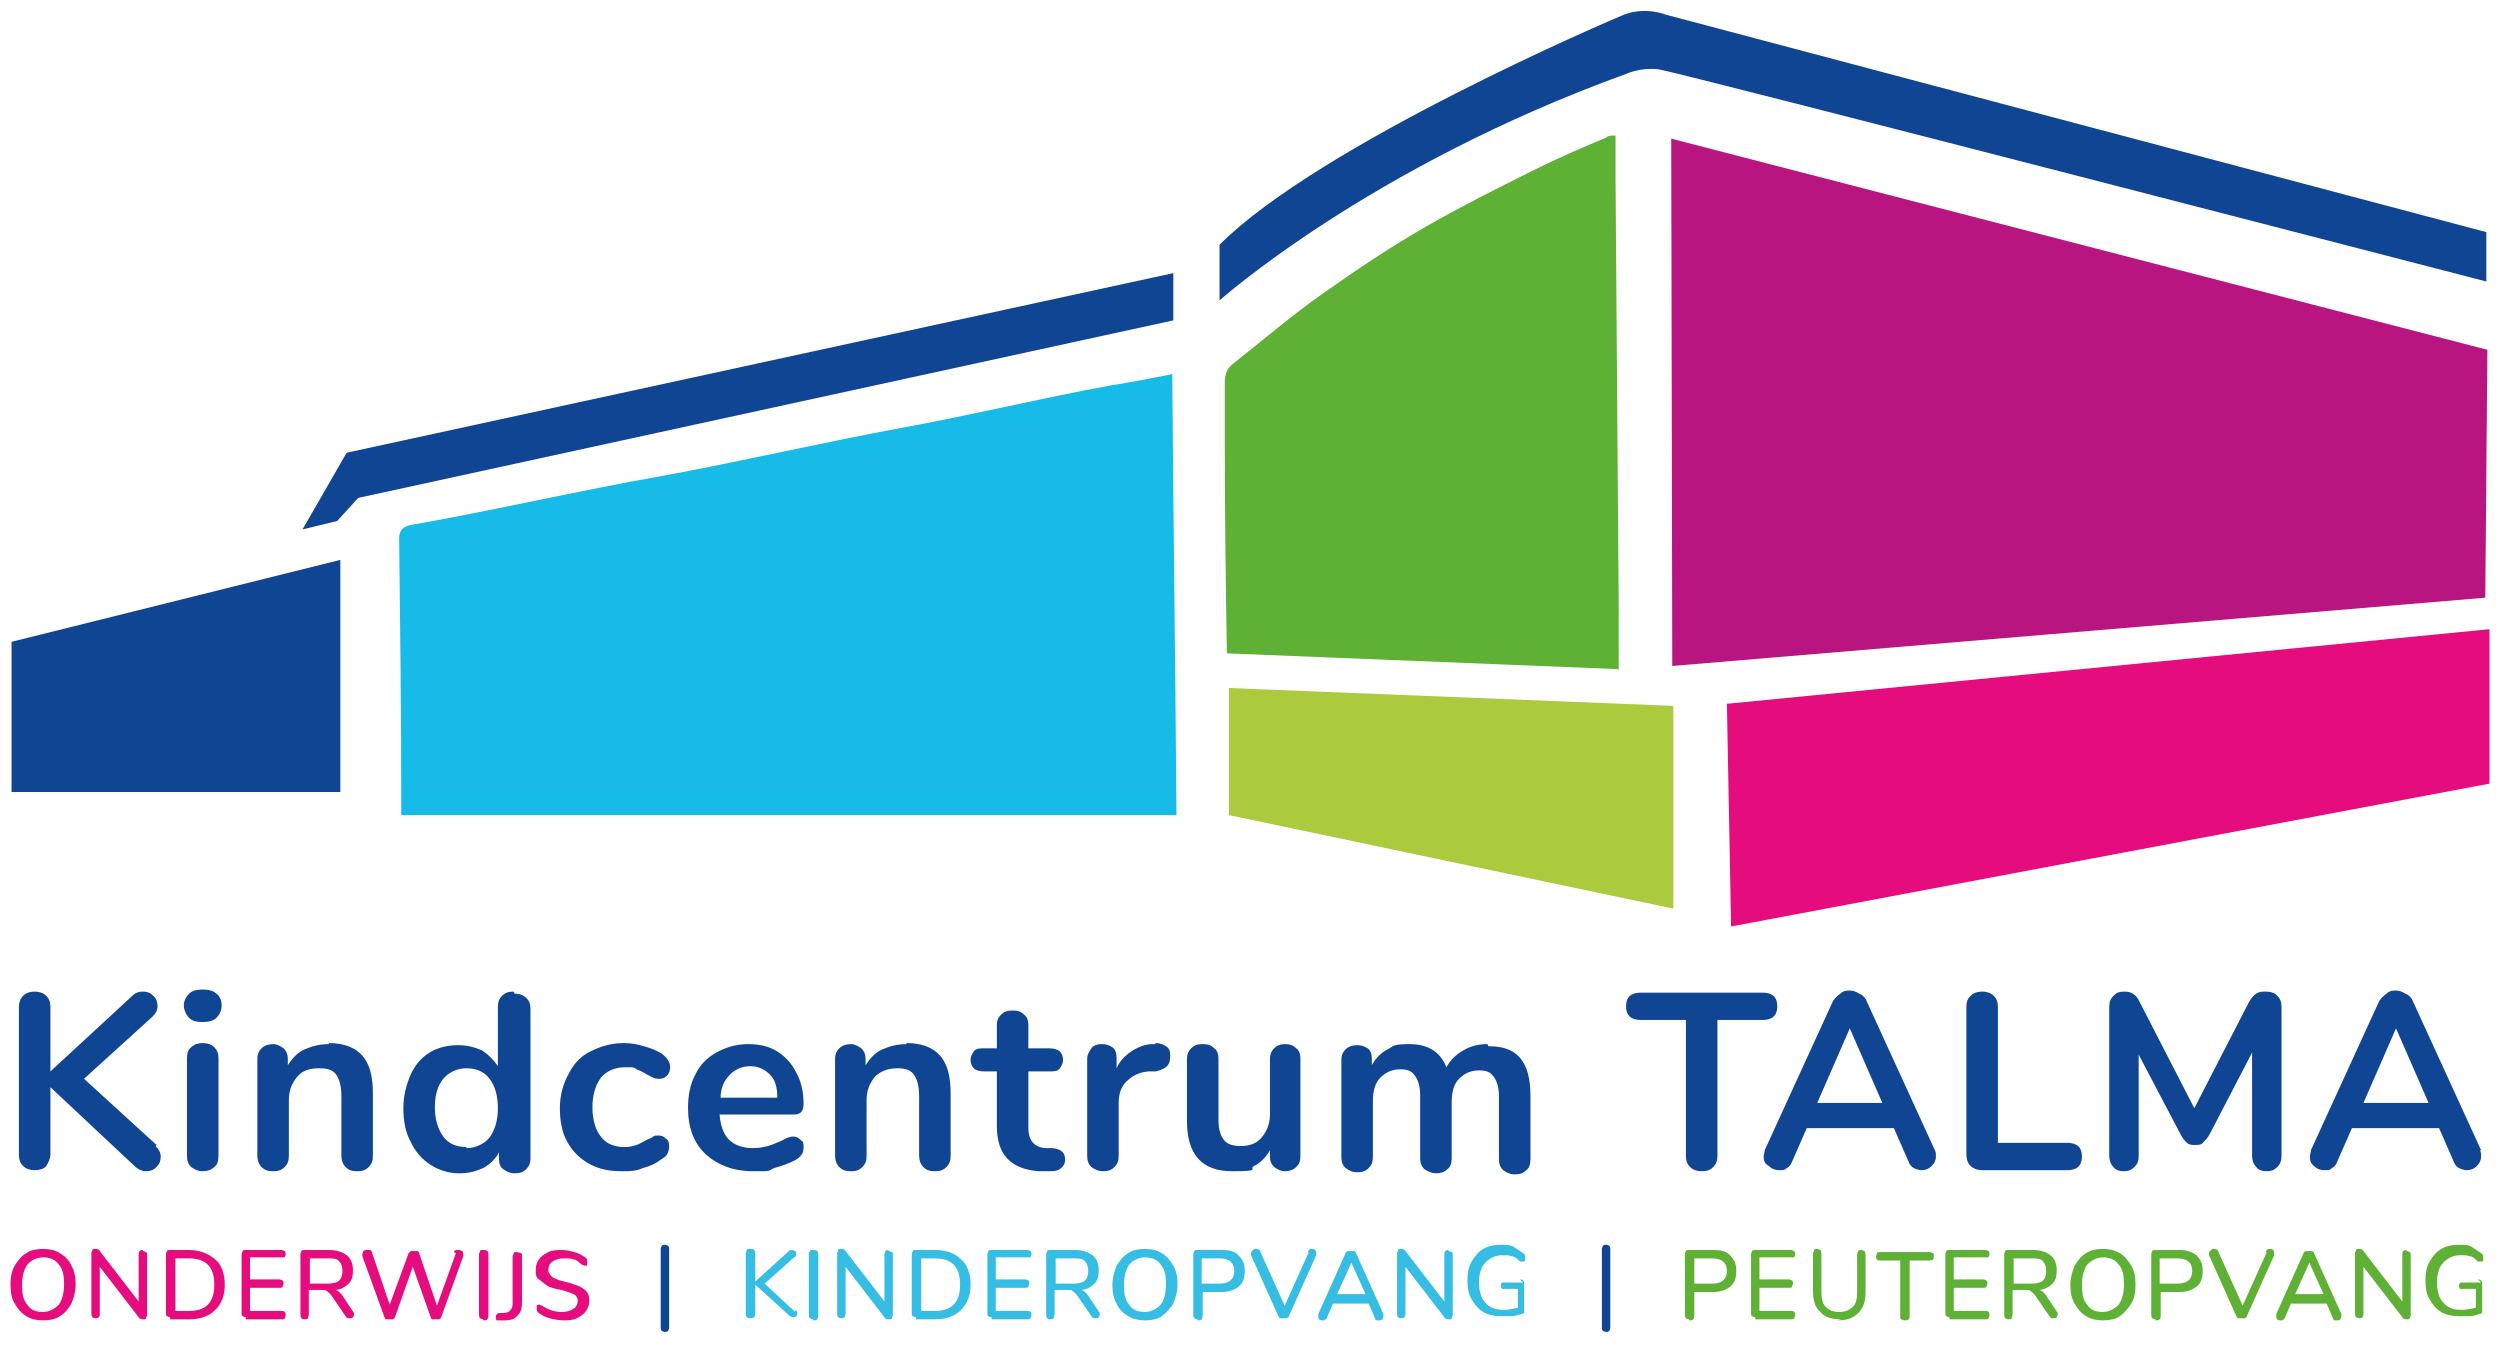 <?xml version="1.0" encoding="UTF-8"?>
<svg xmlns="http://www.w3.org/2000/svg" version="1.1" viewBox="0 0 238 128">
  <defs>
    <style>
      .cls-1 {
        fill: #0f4593;
      }

      .cls-2 {
        fill: #16bbe8;
      }

      .cls-3 {
        fill: #b81581;
      }

      .cls-4 {
        fill: #36bde4;
      }

      .cls-5 {
        fill: #abca3d;
      }

      .cls-6 {
        fill: #5eb134;
      }

      .cls-7 {
        fill: #e50c7e;
      }
    </style>
  </defs>
  <!-- Generator: Adobe Illustrator 28.7.1, SVG Export Plug-In . SVG Version: 1.2.0 Build 142)  -->
  <g>
    <g id="Laag_1">
      <path class="cls-2" d="M111.6,35.6c.1,13.8.3,28.2.4,42H38.2c0-.3,0-.6,0-.9,0-8.6-.1-16.8-.2-25.4,0-.8.3-1.1,1-1.3,8-1.4,16.1-3.3,24.1-4.7,7.6-1.4,15.3-3.2,22.9-4.6,6.6-1.2,13.1-2.8,19.7-4,2-.3,3.9-.7,6-1.1"/>
      <polygon class="cls-3" points="159.2 63.4 236.6 56.9 236.8 33.3 159.1 13.2 159.2 63.4"/>
      <polygon class="cls-1" points="111.7 30.5 111.7 26 33 43.1 28.8 50.4 32.1 49.6 34.1 47.4 111.7 30.5"/>
      <path class="cls-1" d="M116.1,23.4v5.2s14.2-12.7,38.8-21.6c0,0,1.3-.6,3-.4,2,.3,78.8,20.2,78.8,20.2v-4.7c0,0-78.1-20.7-78.1-20.7,0,0-1.9-.8-4,0-1,.4-28.9,12.3-38.5,21.9"/>
      <polygon class="cls-7" points="164.4 67 164.8 88.2 237 74.6 237 59.9 164.4 67"/>
      <polygon class="cls-1" points="1.1 61.1 1.1 75.4 32.4 75.4 32.4 53.3 1.1 61.1"/>
      <polygon class="cls-5" points="117 65.5 159.3 67.2 159.3 86.5 117 77.6 117 65.5"/>
      <path class="cls-6" d="M154.1,63.8c0-2.3,0-4.4,0-6-.1-13.6-.2-27.2-.3-40.8,0-1.3,0-2.6,0-4.1-.4,0-.7,0-.9.2-2.4,1-4.7,2-7.1,3.2-3.4,1.7-6.8,3.4-10.1,5.3-3.3,1.9-6.6,4.1-9.7,6.3-3,2.1-5.8,4.5-8.7,6.8-.5.4-.7,1-.7,1.7,0,1.9,0,3.8,0,5.7,0,7.4.1,13.9.2,20.1l37.2,1.5Z"/>
      <g>
        <path class="cls-1" d="M228.1,97.9l3.1,7.1h-6.2l3.1-7.1ZM236.2,109.5l-6.5-14.2c-.1-.3-.4-.6-.7-.7-.3-.2-.6-.3-.9-.3s-.6,0-.9.3c-.3.2-.5.4-.7.7l-6.5,14.2c0,.2-.1.4-.1.6,0,.4.1.7.4.9.3.3.6.4,1,.4s.5,0,.7-.2c.2-.1.4-.3.5-.6l1.4-3.2h8.3l1.4,3.2c.1.3.3.5.5.6s.5.2.7.2c.4,0,.7-.1,1-.4.3-.3.4-.6.4-.9,0-.2,0-.4-.1-.6M215.5,94.4c-.6,0-1,.3-1.4,1l-5.2,10.1-5.2-10.1c-.3-.7-.8-1-1.4-1s-.8.1-1.1.4c-.3.3-.4.6-.4,1.1v14.1c0,.4.1.8.4,1.1.2.3.6.4,1,.4s.7-.1,1-.4.4-.6.4-1v-9.7l4,7.6c.2.4.4.6.6.8.2.2.5.2.8.2s.6,0,.8-.3c.2-.2.4-.4.6-.8l4-7.7v9.8c0,.4.1.8.4,1.1.2.3.6.4,1,.4s.7-.1,1-.4.4-.6.4-1.1v-14.1c0-.5-.1-.8-.4-1.1-.3-.3-.6-.4-1.1-.4M188.6,111.4h8.2c.9,0,1.4-.4,1.4-1.3s-.5-1.3-1.4-1.3h-6.6v-12.9c0-.5-.1-.8-.4-1.1-.3-.3-.7-.4-1.1-.4s-.8.1-1.1.4c-.3.3-.4.6-.4,1.1v14c0,.4.1.8.4,1.1.2.2.6.4,1.1.4M176.1,97.9l3.1,7.1h-6.2l3.1-7.1ZM184.2,109.5l-6.5-14.2c-.1-.3-.4-.6-.7-.7-.3-.2-.6-.3-.9-.3s-.6,0-.9.3c-.3.2-.5.4-.7.7l-6.5,14.2c0,.2-.1.4-.1.6,0,.4.1.7.5.9.3.3.6.4,1,.4s.5,0,.7-.2c.2-.1.4-.3.5-.6l1.4-3.2h8.3l1.4,3.2c.1.3.3.5.5.6s.5.2.7.2c.4,0,.7-.1,1-.4.3-.3.4-.6.4-.9,0-.2,0-.4-.1-.6M162,111.5c.5,0,.8-.1,1.1-.4.3-.3.4-.6.4-1.1v-12.9h4.3c.9,0,1.4-.4,1.4-1.3s-.5-1.3-1.4-1.3h-11.6c-.9,0-1.4.4-1.4,1.3s.5,1.3,1.4,1.3h4.3v12.9c0,.5.1.8.4,1.1.3.3.7.4,1.1.4"/>
        <path class="cls-1" d="M152.9,126.8c.1,0,.2,0,.3-.1,0,0,.1-.2.1-.3v-7.5c0-.1,0-.2-.1-.3,0,0-.2-.1-.3-.1s-.2,0-.3.1c0,0-.1.2-.1.3v7.5c0,.1,0,.2.1.3,0,0,.2.1.3.1"/>
        <path class="cls-4" d="M145,122.1h-1.7c-.1,0-.2,0-.3,0s-.1.2-.1.3,0,.2.1.3c0,0,.2,0,.3,0h1.2v1.8c-.5.1-.9.2-1.4.2-.7,0-1.3-.2-1.7-.7-.4-.4-.6-1.1-.6-1.9s.2-1.5.6-1.9c.4-.4.9-.7,1.6-.7s.6,0,.9.1c.3,0,.5.2.8.5,0,0,.1,0,.2,0s0,0,.1,0c0,0,.2,0,.2-.1,0,0,0-.2,0-.3s0-.3-.2-.4c-.3-.2-.6-.4-.9-.6s-.8-.2-1.2-.2c-.6,0-1.2.1-1.7.4s-.8.7-1.1,1.2-.4,1.1-.4,1.8.1,1.3.4,1.8.6.9,1.1,1.2,1.1.4,1.7.4.7,0,1,0c.3,0,.6-.1.9-.2.2,0,.3-.1.3-.2,0,0,0-.2,0-.5v-2.2c0-.1,0-.2-.1-.3,0,0-.1-.1-.3-.1M137.9,119c-.1,0-.2,0-.3.1s-.1.2-.1.3v4.5l-3.7-4.8c0-.1-.2-.2-.4-.2s-.3,0-.3.1-.1.2-.1.3v5.7c0,.1,0,.3.1.4s.2.1.3.1.2,0,.3-.1c0,0,.1-.2.1-.3v-4.5l3.7,4.8c0,.1.2.2.4.2s.3,0,.3-.1.1-.2.1-.3v-5.7c0-.1,0-.3-.1-.3,0,0-.2-.1-.3-.1M128.6,120.1l1.4,3.1h-2.7l1.4-3.1ZM131.7,125.1l-2.6-5.8c0,0-.1-.2-.2-.2s-.2,0-.3,0-.2,0-.3,0c0,0-.2.1-.2.2l-2.6,5.8c0,0,0,.1,0,.2,0,.1,0,.2.1.3s.2.1.3.1.2,0,.2,0,.1-.1.2-.2l.6-1.4h3.4l.6,1.4c0,0,0,.2.2.2,0,0,.1,0,.2,0,.1,0,.2,0,.3-.1s.1-.2.1-.3c0,0,0-.1,0-.2M124.6,119.2l-2.3,5.1-2.3-5.1c0-.2-.2-.3-.4-.3s-.2,0-.3.1c-.1,0-.2.2-.2.3s0,.1,0,.2l2.6,5.8c0,0,.1.2.2.2s.2,0,.3,0,.2,0,.3,0c0,0,.2-.1.2-.2l2.6-5.8c0,0,0-.1,0-.2,0-.1,0-.2-.1-.3s-.2-.1-.3-.1c-.2,0-.3,0-.4.3M116.1,122.2h-1.7v-2.4h1.7c.9,0,1.4.4,1.4,1.2s-.5,1.2-1.4,1.2M114,125.7c.2,0,.3,0,.4-.1,0,0,.1-.2.1-.4v-2.2h1.8c.7,0,1.2-.2,1.6-.5.4-.3.6-.8.6-1.5s-.2-1.1-.6-1.5-.9-.5-1.6-.5h-2.3c-.1,0-.3,0-.3.1,0,0-.1.2-.1.3v5.7c0,.1,0,.3.1.4,0,0,.2.1.3.1M109,124.9c-.7,0-1.2-.2-1.5-.7-.4-.4-.5-1.1-.5-1.9s.2-1.5.5-1.9.9-.7,1.5-.7,1.2.2,1.5.7c.4.4.5,1.1.5,1.9s-.2,1.5-.5,1.9c-.4.4-.9.7-1.5.7M109,125.7c.6,0,1.2-.1,1.6-.4s.8-.7,1.1-1.2c.2-.5.4-1.1.4-1.8s-.1-1.3-.4-1.8-.6-.9-1.1-1.2c-.5-.3-1-.4-1.6-.4s-1.2.1-1.6.4c-.5.3-.8.7-1.1,1.2-.2.5-.4,1.1-.4,1.8s.1,1.3.4,1.8c.2.5.6.9,1.1,1.2.5.3,1,.4,1.6.4M100.5,122.1v-2.3h1.7c.5,0,.9,0,1.1.3.2.2.3.5.3.9s-.1.7-.3.9c-.2.2-.6.3-1.1.3h-1.7ZM104.7,125l-1-1.5c-.1-.2-.3-.4-.4-.5-.1-.1-.3-.2-.4-.2.5,0,1-.3,1.3-.6.3-.3.4-.7.4-1.3s-.2-1.1-.6-1.4c-.4-.3-.9-.5-1.7-.5h-2.3c-.1,0-.3,0-.3.1,0,0-.1.2-.1.3v5.7c0,.1,0,.3.1.4s.2.1.3.1.3,0,.3-.1c0,0,.1-.2.1-.4v-2.3h1.1c.3,0,.5,0,.6.1s.3.2.5.5l1.3,1.9c.1.2.2.2.4.2s.2,0,.3-.1c0,0,.1-.2.1-.3,0,0,0-.2,0-.3M94.4,125.6h3.4c.1,0,.3,0,.3-.1s.1-.2.1-.3c0-.3-.1-.4-.4-.4h-3v-2.2h2.8c.1,0,.3,0,.3-.1s.1-.2.1-.3,0-.2-.1-.3c0,0-.2-.1-.3-.1h-2.8v-2.1h3c.1,0,.3,0,.3,0s.1-.2.1-.3,0-.2-.1-.3c0,0-.2-.1-.3-.1h-3.4c-.1,0-.3,0-.3.1,0,0-.1.2-.1.3v5.6c0,.1,0,.3.1.3,0,0,.2.1.3.1M89,124.8h-1.3v-5h1.3c1.6,0,2.4.8,2.4,2.5,0,1.7-.8,2.5-2.4,2.5M87.2,125.6h1.8c1.1,0,1.9-.3,2.5-.9s.9-1.4.9-2.4-.3-1.9-.9-2.4c-.6-.6-1.4-.9-2.5-.9h-1.8c-.1,0-.3,0-.3.1,0,0-.1.2-.1.3v5.6c0,.1,0,.3.1.3,0,0,.2.1.3.1M84.6,119c-.1,0-.2,0-.3.1,0,0-.1.2-.1.3v4.5l-3.7-4.8c0-.1-.2-.2-.4-.2s-.3,0-.3.1-.1.2-.1.3v5.7c0,.1,0,.3.1.4s.2.1.3.1.2,0,.3-.1c0,0,.1-.2.1-.3v-4.5l3.7,4.8c0,.1.2.2.4.2s.3,0,.3-.1.1-.2.1-.3v-5.7c0-.1,0-.3-.1-.3,0,0-.2-.1-.3-.1M77.4,125.7c.2,0,.3,0,.4-.1,0,0,.1-.2.1-.4v-5.7c0-.1,0-.3-.1-.4s-.2-.1-.4-.1-.3,0-.3.1c0,0-.1.2-.1.3v5.7c0,.1,0,.3.1.4,0,0,.2.1.3.1M75.7,124.9l-2.9-2.7,2.8-2.5c.1,0,.2-.2.2-.3s0-.2-.1-.3c0,0-.2-.1-.3-.1s-.2,0-.3.1l-3.2,2.9v-2.6c0-.1,0-.3-.1-.4s-.2-.1-.4-.1-.3,0-.3.1-.1.2-.1.3v5.7c0,.1,0,.3.1.4s.2.1.3.1.3,0,.4-.1c0,0,.1-.2.1-.4v-2.7l3.3,3c0,0,.2.1.3.1s.2,0,.3-.1.1-.2.1-.3c0-.1,0-.2-.2-.3"/>
        <path class="cls-1" d="M63.3,126.8c.1,0,.2,0,.3-.1,0,0,.1-.2.1-.3v-7.5c0-.1,0-.2-.1-.3,0,0-.2-.1-.3-.1s-.2,0-.3.1c0,0-.1.2-.1.3v7.5c0,.1,0,.2.1.3,0,0,.2.1.3.1"/>
        <path class="cls-7" d="M53.6,125.7c.5,0,.9,0,1.3-.2.4-.2.7-.4.9-.7.2-.3.3-.6.3-1s-.1-.7-.3-.9-.5-.4-.8-.5c-.3-.1-.8-.3-1.3-.4-.5-.1-.9-.3-1.1-.4-.2-.2-.4-.4-.4-.7s.1-.6.4-.8.6-.3,1.1-.3.7,0,.9.1c.3,0,.5.3.8.5.1,0,.2.1.3.1s.2,0,.2-.1,0-.2,0-.3,0-.3-.2-.4c-.3-.2-.6-.4-1-.5-.4-.1-.8-.2-1.2-.2s-.9,0-1.3.2c-.4.2-.7.4-.9.7-.2.3-.3.6-.3,1s0,.7.3.9.5.4.8.6.8.3,1.3.4c.5.1.9.3,1.2.4.2.1.4.3.4.6s-.1.6-.4.8c-.3.2-.7.3-1.1.3-.7,0-1.3-.2-1.9-.6-.1,0-.2-.1-.3-.1s-.2,0-.2.1c0,0,0,.2,0,.3s0,.3.2.4c.3.2.6.4,1,.5.4.1.9.2,1.4.2M47.8,125.7h.3c.6,0,1-.2,1.2-.5.3-.3.4-.7.4-1.3v-4.3c0-.1,0-.3-.1-.3s-.2-.1-.4-.1-.3,0-.3.1-.1.2-.1.3v4.3c0,.4,0,.6-.2.8-.1.2-.4.3-.7.3h-.3c-.3,0-.4.2-.4.4s0,.2.1.3c0,0,.2,0,.4,0M46,125.7c.2,0,.3,0,.4-.1,0,0,.1-.2.1-.4v-5.7c0-.1,0-.3-.1-.4s-.2-.1-.4-.1-.3,0-.3.1-.1.2-.1.3v5.7c0,.1,0,.3.1.4,0,0,.2.1.3.1M43.4,119.3l-1.8,5-1.7-5c0-.1-.1-.2-.2-.2,0,0-.2,0-.3,0s-.2,0-.3,0c0,0-.1.1-.2.2l-1.8,4.9-1.7-5c0,0,0-.2-.2-.2,0,0-.2,0-.3,0-.1,0-.2,0-.3.1,0,0-.1.2-.1.3s0,.1,0,.2l2.1,5.8c0,.1.1.2.2.2,0,0,.2,0,.3,0s.2,0,.3,0c0,0,.2-.1.2-.2l1.7-4.8,1.7,4.8c0,.1.1.2.2.2,0,0,.2,0,.3,0s.2,0,.3,0c0,0,.2-.1.2-.2l2.1-5.8c0,0,0-.1,0-.2,0-.1,0-.2-.1-.3,0,0-.2-.1-.3-.1s-.2,0-.3,0-.1.1-.2.2M29.5,122.1v-2.3h1.7c.5,0,.9,0,1.1.3.2.2.3.5.3.9s-.1.7-.3.9c-.2.2-.6.3-1.1.3h-1.7ZM33.7,125l-1-1.5c-.1-.2-.3-.4-.4-.5-.1-.1-.3-.2-.4-.2.5,0,1-.3,1.3-.6.3-.3.4-.7.4-1.3s-.2-1.1-.6-1.4c-.4-.3-.9-.5-1.7-.5h-2.3c-.1,0-.3,0-.3.1,0,0-.1.2-.1.3v5.7c0,.1,0,.3.1.4s.2.1.3.1.3,0,.3-.1c0,0,.1-.2.1-.4v-2.3h1.1c.3,0,.5,0,.6.1s.3.2.5.5l1.3,1.9c.1.2.2.2.4.2s.2,0,.3-.1.1-.2.1-.3c0,0,0-.2,0-.3M23.4,125.6h3.4c.1,0,.3,0,.3-.1s.1-.2.1-.3c0-.3-.1-.4-.4-.4h-3v-2.2h2.8c.1,0,.3,0,.3-.1s.1-.2.1-.3,0-.2-.1-.3c0,0-.2-.1-.3-.1h-2.8v-2.1h3c.1,0,.3,0,.3,0s.1-.2.1-.3,0-.2-.1-.3c0,0-.2-.1-.3-.1h-3.4c-.1,0-.3,0-.3.1,0,0-.1.2-.1.3v5.6c0,.1,0,.3.1.3,0,0,.2.1.3.1M18,124.8h-1.3v-5h1.3c1.6,0,2.4.8,2.4,2.5s-.8,2.5-2.4,2.5M16.2,125.6h1.8c1.1,0,1.9-.3,2.5-.9s.9-1.4.9-2.4-.3-1.9-.9-2.4-1.4-.9-2.5-.9h-1.8c-.1,0-.3,0-.3.1,0,0-.1.2-.1.3v5.6c0,.1,0,.3.1.3,0,0,.2.1.3.1M13.6,119c-.1,0-.2,0-.3.1s-.1.2-.1.3v4.5l-3.7-4.8c0-.1-.2-.2-.4-.2s-.3,0-.3.1-.1.2-.1.3v5.7c0,.1,0,.3.1.4s.2.1.3.1.2,0,.3-.1.1-.2.1-.3v-4.5l3.7,4.8c0,.1.2.2.4.2s.3,0,.3-.1.1-.2.1-.3v-5.7c0-.1,0-.3-.1-.3,0,0-.2-.1-.3-.1M4.1,124.9c-.7,0-1.2-.2-1.5-.7-.4-.4-.5-1.1-.5-1.9s.2-1.5.5-1.9.9-.7,1.5-.7,1.2.2,1.5.7c.4.4.5,1.1.5,1.9s-.2,1.5-.5,1.9c-.4.4-.9.7-1.5.7M4.1,125.7c.6,0,1.2-.1,1.6-.4.5-.3.8-.7,1.1-1.2.2-.5.4-1.1.4-1.8s-.1-1.3-.4-1.8c-.2-.5-.6-.9-1.1-1.2-.5-.3-1-.4-1.6-.4s-1.2.1-1.6.4c-.5.3-.8.7-1.1,1.2s-.4,1.1-.4,1.8.1,1.3.4,1.8c.3.5.6.9,1.1,1.2s1,.4,1.6.4"/>
        <path class="cls-6" d="M236.2,122.1h-1.7c-.1,0-.2,0-.3,0,0,0-.1.2-.1.3s0,.2.1.3c0,0,.2,0,.3,0h1.2v1.8c-.5.1-.9.2-1.4.2-.7,0-1.3-.2-1.7-.7-.4-.4-.6-1.1-.6-1.9s.2-1.5.6-1.9c.4-.4.9-.7,1.6-.7s.6,0,.9.1c.3,0,.5.2.8.5,0,0,.1,0,.2,0,0,0,0,0,.1,0,0,0,.2,0,.2-.1,0,0,0-.2,0-.3s0-.3-.2-.4c-.3-.2-.6-.4-.9-.6s-.8-.2-1.2-.2c-.6,0-1.2.1-1.7.4s-.8.7-1.1,1.2-.4,1.1-.4,1.8.1,1.3.4,1.8.6.9,1.1,1.2,1.1.4,1.7.4.7,0,1,0c.3,0,.6-.1.9-.2.2,0,.3-.1.3-.2,0,0,0-.2,0-.5v-2.2c0-.1,0-.2-.1-.3,0,0-.1-.1-.3-.1M229.1,119c-.1,0-.2,0-.3.1s-.1.2-.1.3v4.5l-3.7-4.8c0-.1-.2-.2-.4-.2s-.3,0-.3.1-.1.2-.1.3v5.7c0,.1,0,.3.1.4,0,0,.2.1.3.1s.2,0,.3-.1.1-.2.1-.3v-4.5l3.7,4.8c0,.1.2.2.4.2s.2,0,.3-.1c0,0,.1-.2.1-.3v-5.7c0-.1,0-.3-.1-.3,0,0-.2-.1-.3-.1M219.8,120.1l1.4,3.1h-2.7l1.4-3.1ZM222.9,125.1l-2.6-5.8c0,0-.1-.2-.2-.2,0,0-.2,0-.3,0s-.2,0-.3,0c0,0-.2.1-.2.2l-2.6,5.8c0,0,0,.1,0,.2,0,.1,0,.2.1.3s.2.1.3.1.2,0,.2,0,.1-.1.2-.2l.6-1.4h3.4l.6,1.4c0,0,0,.2.2.2s.1,0,.2,0c.1,0,.2,0,.3-.1,0,0,.1-.2.1-.3,0,0,0-.1,0-.2M215.8,119.2l-2.3,5.1-2.3-5.1c0-.2-.2-.3-.4-.3s-.2,0-.3.1-.2.2-.2.3,0,.1,0,.2l2.6,5.8c0,0,.1.2.2.2,0,0,.2,0,.3,0s.2,0,.3,0c0,0,.2-.1.2-.2l2.6-5.8c0,0,0-.1,0-.2,0-.1,0-.2-.1-.3s-.2-.1-.3-.1c-.2,0-.3,0-.4.3M207.3,122.2h-1.7v-2.4h1.7c.9,0,1.4.4,1.4,1.2s-.5,1.2-1.4,1.2M205.2,125.7c.2,0,.3,0,.4-.1s.1-.2.1-.4v-2.2h1.8c.7,0,1.2-.2,1.6-.5.4-.3.6-.8.6-1.5s-.2-1.1-.6-1.5c-.4-.3-.9-.5-1.6-.5h-2.3c-.1,0-.3,0-.3.1,0,0-.1.2-.1.3v5.7c0,.1,0,.3.1.4,0,0,.2.1.3.1M200.2,124.9c-.7,0-1.2-.2-1.5-.7-.4-.4-.5-1.1-.5-1.9s.2-1.5.5-1.9c.4-.4.9-.7,1.5-.7s1.2.2,1.5.7c.4.4.5,1.1.5,1.9s-.2,1.5-.5,1.9c-.4.4-.9.7-1.5.7M200.2,125.7c.6,0,1.2-.1,1.6-.4s.8-.7,1.1-1.2.4-1.1.4-1.8-.1-1.3-.4-1.8-.6-.9-1.1-1.2c-.5-.3-1-.4-1.6-.4s-1.2.1-1.6.4c-.5.3-.8.7-1.1,1.2-.2.5-.4,1.1-.4,1.8s.1,1.3.4,1.8c.3.5.6.9,1.1,1.2.5.3,1,.4,1.6.4M191.7,122.1v-2.3h1.7c.5,0,.9,0,1.1.3.2.2.3.5.3.9s-.1.7-.3.9c-.2.2-.6.3-1.1.3h-1.7ZM195.9,125l-1-1.5c-.1-.2-.3-.4-.4-.5-.1-.1-.3-.2-.4-.2.5,0,1-.3,1.3-.6.3-.3.4-.7.4-1.3s-.2-1.1-.6-1.4c-.4-.3-.9-.5-1.7-.5h-2.3c-.1,0-.3,0-.3.1,0,0-.1.2-.1.3v5.7c0,.1,0,.3.1.4,0,0,.2.1.3.1s.3,0,.3-.1c0,0,.1-.2.1-.4v-2.3h1.1c.3,0,.5,0,.6.1s.3.2.5.5l1.3,1.9c.1.2.2.2.4.2s.2,0,.3-.1c0,0,.1-.2.1-.3,0,0,0-.2,0-.3M185.6,125.6h3.4c.1,0,.3,0,.3-.1,0,0,.1-.2.1-.3,0-.3-.1-.4-.4-.4h-3v-2.2h2.8c.1,0,.3,0,.3-.1,0,0,.1-.2.1-.3s0-.2-.1-.3c0,0-.2-.1-.3-.1h-2.8v-2.1h3c.1,0,.3,0,.3,0,0,0,.1-.2.1-.3s0-.2-.1-.3c0,0-.2-.1-.3-.1h-3.4c-.1,0-.3,0-.3.1,0,0-.1.2-.1.3v5.6c0,.1,0,.3.1.3,0,0,.2.1.3.1M181.3,125.7c.1,0,.3,0,.4-.1s.1-.2.1-.3v-5.3h1.9c.3,0,.4-.1.4-.4s0-.2-.1-.3c0,0-.2-.1-.3-.1h-4.7c-.1,0-.3,0-.3.1,0,0-.1.2-.1.3,0,.3.1.4.4.4h1.9v5.3c0,.1,0,.3.1.3,0,0,.2.1.3.1M174.9,125.7c.9,0,1.5-.2,2-.7s.7-1.1.7-2v-3.5c0-.1,0-.3-.1-.4,0,0-.2-.1-.3-.1s-.3,0-.3.1-.1.2-.1.3v3.6c0,.6-.1,1.1-.4,1.4-.3.3-.7.5-1.3.5s-1-.2-1.3-.5c-.3-.3-.4-.8-.4-1.4v-3.6c0-.1,0-.3-.1-.4,0,0-.2-.1-.3-.1s-.3,0-.3.1-.1.2-.1.4v3.5c0,.9.2,1.6.7,2,.4.5,1.1.7,2,.7M167.1,125.6h3.4c.1,0,.3,0,.3-.1,0,0,.1-.2.1-.3,0-.3-.1-.4-.4-.4h-3v-2.2h2.8c.1,0,.3,0,.3-.1s.1-.2.1-.3,0-.2-.1-.3c0,0-.2-.1-.3-.1h-2.8v-2.1h3c.1,0,.3,0,.3,0,0,0,.1-.2.1-.3s0-.2-.1-.3c0,0-.2-.1-.3-.1h-3.4c-.1,0-.3,0-.3.1,0,0-.1.2-.1.3v5.6c0,.1,0,.3.1.3,0,0,.2.1.3.1M163,122.2h-1.7v-2.4h1.7c.9,0,1.4.4,1.4,1.2,0,.8-.5,1.2-1.4,1.2M160.8,125.7c.2,0,.3,0,.4-.1s.1-.2.1-.4v-2.2h1.8c.7,0,1.2-.2,1.6-.5.4-.3.6-.8.6-1.5s-.2-1.1-.6-1.5-.9-.5-1.6-.5h-2.3c-.1,0-.3,0-.3.1,0,0-.1.2-.1.3v5.7c0,.1,0,.3.1.4,0,0,.2.1.3.1"/>
        <path class="cls-1" d="M141.6,99.4c-.9,0-1.6.2-2.3.6-.7.4-1.2.9-1.6,1.6-.6-1.5-1.8-2.2-3.5-2.2s-1.5.2-2.1.5c-.6.3-1.1.8-1.5,1.5v-.6c0-.4-.1-.8-.4-1-.3-.2-.6-.3-1-.3s-.8.1-1.1.4-.4.6-.4,1v9.2c0,.5.1.8.4,1.1.3.2.6.4,1.1.4s.8-.1,1.1-.4.4-.6.4-1.1v-5.3c0-.9.2-1.7.7-2.2.5-.5,1.1-.8,1.9-.8s1.1.2,1.4.6.5,1,.5,1.9v5.9c0,.5.1.8.4,1.1.3.2.7.4,1.1.4s.8-.1,1.1-.4c.3-.2.4-.6.4-1.1v-5.3c0-.9.2-1.7.7-2.2.5-.5,1.1-.8,1.9-.8s1.1.2,1.4.6c.3.4.5,1,.5,1.9v5.9c0,.5.1.8.4,1.1.3.2.6.4,1.1.4s.8-.1,1.1-.4c.3-.2.4-.6.4-1.1v-5.9c0-1.7-.3-2.9-1-3.7-.7-.8-1.7-1.1-3-1.1M122.4,99.4c-.5,0-.8.1-1.1.4s-.4.6-.4,1v5.3c0,.9-.3,1.6-.8,2.2s-1.2.8-2,.8-1.3-.2-1.6-.6-.5-1-.5-1.8v-5.9c0-.4-.1-.8-.4-1-.3-.3-.6-.4-1.1-.4s-.8.1-1.1.4-.4.6-.4,1v5.9c0,3.2,1.4,4.8,4.3,4.8s1.5-.2,2.1-.5c.6-.3,1.1-.8,1.5-1.5v.6c0,.4.1.7.4,1,.3.2.6.4,1,.4s.8-.1,1.1-.4c.3-.3.4-.6.4-1v-9.3c0-.4-.1-.8-.4-1-.3-.3-.6-.4-1.1-.4M110,99.4h-.3c-.7,0-1.4.3-2,.7s-1.1.9-1.4,1.6v-1c0-.4-.1-.8-.4-1-.3-.2-.6-.3-1-.3s-.8.1-1,.4-.4.6-.4,1v9.2c0,.5.1.8.4,1.1.3.2.6.4,1.1.4s.8-.1,1.1-.4.4-.6.4-1.1v-5c0-.8.2-1.5.7-2s1.1-.9,2.1-1h.7c.5-.1.9-.3,1.1-.5s.3-.5.3-1-.1-.7-.4-.9c-.3-.2-.6-.3-1-.3M100.2,109.3h-.7c-1.1-.1-1.6-.8-1.6-1.9v-5.4h2c.4,0,.8,0,1-.3s.3-.5.3-.8-.1-.6-.3-.8-.6-.3-1-.3h-2v-2.2c0-.4-.1-.8-.4-1-.3-.3-.6-.4-1.1-.4s-.8.1-1.1.4-.4.6-.4,1v2.2h-1.2c-.4,0-.8,0-1,.3s-.3.5-.3.8.1.6.3.8.6.3,1,.3h1.2v5.2c0,2.7,1.3,4.1,4,4.3h.7c.6,0,1,0,1.3-.2s.5-.5.5-.9c0-.7-.4-1-1.2-1.1M86.3,99.4c-.9,0-1.6.2-2.3.5s-1.2.9-1.6,1.5v-.6c0-.4-.1-.7-.4-1-.3-.2-.6-.4-1-.4s-.8.1-1.1.4-.4.6-.4,1v9.2c0,.4.1.8.4,1.1.3.3.6.4,1.1.4s.8-.1,1.1-.4c.3-.3.4-.6.4-1.1v-5.3c0-.9.3-1.6.8-2.2.5-.5,1.2-.8,2.1-.8s1.3.2,1.6.6c.3.4.5,1.1.5,2v5.7c0,.4.1.8.4,1.1s.6.4,1.1.4.8-.1,1.1-.4c.3-.3.4-.6.4-1.1v-5.9c0-1.6-.3-2.8-1-3.6-.7-.8-1.8-1.2-3.2-1.2M71.4,101.5c.8,0,1.4.3,1.9.8s.7,1.2.7,2.2h-5.4c0-1,.4-1.7.9-2.2.5-.5,1.1-.8,2-.8M75.5,108.2c-.2,0-.6.1-1.1.4-.5.2-.9.4-1.3.5s-.8.2-1.4.2c-1,0-1.8-.3-2.3-.8-.5-.5-.8-1.3-.9-2.4h7.1c.6,0,.9-.3.9-1,0-1.1-.2-2.1-.7-3-.4-.8-1-1.5-1.8-2-.8-.5-1.7-.7-2.8-.7s-2.1.3-3,.8c-.9.5-1.6,1.2-2,2.1-.5.9-.7,2-.7,3.2,0,1.9.6,3.4,1.7,4.4s2.6,1.6,4.5,1.6,1.3,0,2-.3c.7-.2,1.3-.4,1.9-.7.6-.3.9-.7.9-1.2s0-.6-.3-.8c-.2-.2-.4-.3-.7-.3M59.2,111.5c.7,0,1.4,0,2-.3.7-.2,1.2-.4,1.7-.8.3-.2.5-.3.6-.5.1-.2.2-.4.2-.7s0-.6-.3-.8c-.2-.2-.4-.3-.7-.3s-.4,0-.5.1-.4.2-.6.3c-.4.2-.7.4-1,.5-.3.1-.7.2-1.1.2-1,0-1.8-.3-2.3-1-.5-.6-.8-1.6-.8-2.8s.3-2.1.8-2.8c.5-.6,1.3-1,2.3-1s.8,0,1.1.2c.3.1.7.3,1,.5.2.1.4.2.6.3s.4.1.6.1c.3,0,.5-.1.7-.3.2-.2.3-.5.3-.8,0-.5-.3-.9-.8-1.3-.5-.3-1-.5-1.7-.7-.6-.2-1.3-.3-1.9-.3-1.2,0-2.2.3-3.2.8s-1.6,1.2-2.1,2.2c-.5.9-.8,2-.8,3.2s.2,2.3.7,3.2c.5.9,1.2,1.6,2.1,2.1.9.5,1.9.7,3.1.7M44.4,109.2c-.9,0-1.7-.3-2.2-1-.5-.7-.8-1.6-.8-2.8s.3-2.1.8-2.7,1.3-1,2.2-1,1.7.3,2.2,1c.5.6.8,1.6.8,2.8s-.3,2.1-.8,2.8c-.5.6-1.3,1-2.2,1M48.9,94.4c-.5,0-.8.1-1.1.4s-.4.6-.4,1v5.7c-.4-.6-.9-1.1-1.5-1.5-.7-.3-1.4-.5-2.3-.5s-1.9.2-2.7.7c-.8.5-1.4,1.2-1.8,2.1-.4.9-.7,2-.7,3.2s.2,2.3.7,3.2c.4.9,1.1,1.7,1.9,2.2.8.5,1.7.8,2.7.8s1.6-.2,2.3-.5c.7-.4,1.2-.9,1.5-1.5v.6c0,.4.1.8.4,1s.6.4,1.1.4.8-.1,1.1-.4.4-.6.4-1v-14.3c0-.4-.1-.7-.4-1-.3-.3-.7-.4-1.1-.4M31.3,99.4c-.9,0-1.6.2-2.3.5s-1.2.9-1.6,1.5v-.6c0-.4-.1-.7-.4-1-.3-.2-.6-.4-1-.4s-.8.1-1.1.4-.4.6-.4,1v9.2c0,.4.1.8.4,1.1.3.3.6.4,1.1.4s.8-.1,1.1-.4c.3-.3.4-.6.4-1.1v-5.3c0-.9.3-1.6.8-2.2s1.2-.8,2.1-.8,1.3.2,1.6.6c.3.4.5,1.1.5,2v5.7c0,.4.1.8.4,1.1s.6.4,1.1.4.8-.1,1.1-.4c.3-.3.4-.6.4-1.1v-5.9c0-1.6-.3-2.8-1-3.6-.7-.8-1.8-1.2-3.2-1.2M19.3,97.3c.5,0,1-.1,1.3-.4.3-.3.5-.7.5-1.2s-.2-.9-.5-1.1c-.3-.3-.8-.4-1.3-.4s-1,.1-1.3.4c-.3.3-.5.7-.5,1.1s.2.9.5,1.2c.3.3.7.4,1.3.4M19.3,111.5c.4,0,.8-.1,1.1-.4.3-.2.4-.6.4-1.1v-9.2c0-.5-.1-.8-.4-1.1s-.7-.4-1.1-.4-.8.1-1.1.4c-.3.2-.4.6-.4,1.1v9.2c0,.5.1.8.4,1.1.3.2.6.4,1.1.4M14.9,109l-6.9-6.3,6.5-5.9c.3-.3.5-.6.5-1s-.1-.7-.4-1-.6-.4-1-.4-.7.1-1,.4l-7.8,7.2v-6.1c0-.5-.1-.8-.4-1.1s-.7-.4-1.1-.4-.8.1-1.1.4c-.3.3-.4.7-.4,1.1v14c0,.5.1.8.4,1.1s.7.4,1.1.4.9-.1,1.1-.4.4-.7.4-1.1v-6.4l8,7.5c.3.3.7.5,1.1.5s.7-.1,1-.4c.3-.3.4-.6.4-1,0-.4-.2-.7-.5-1"/>
      </g>
    </g>
  </g>
</svg>